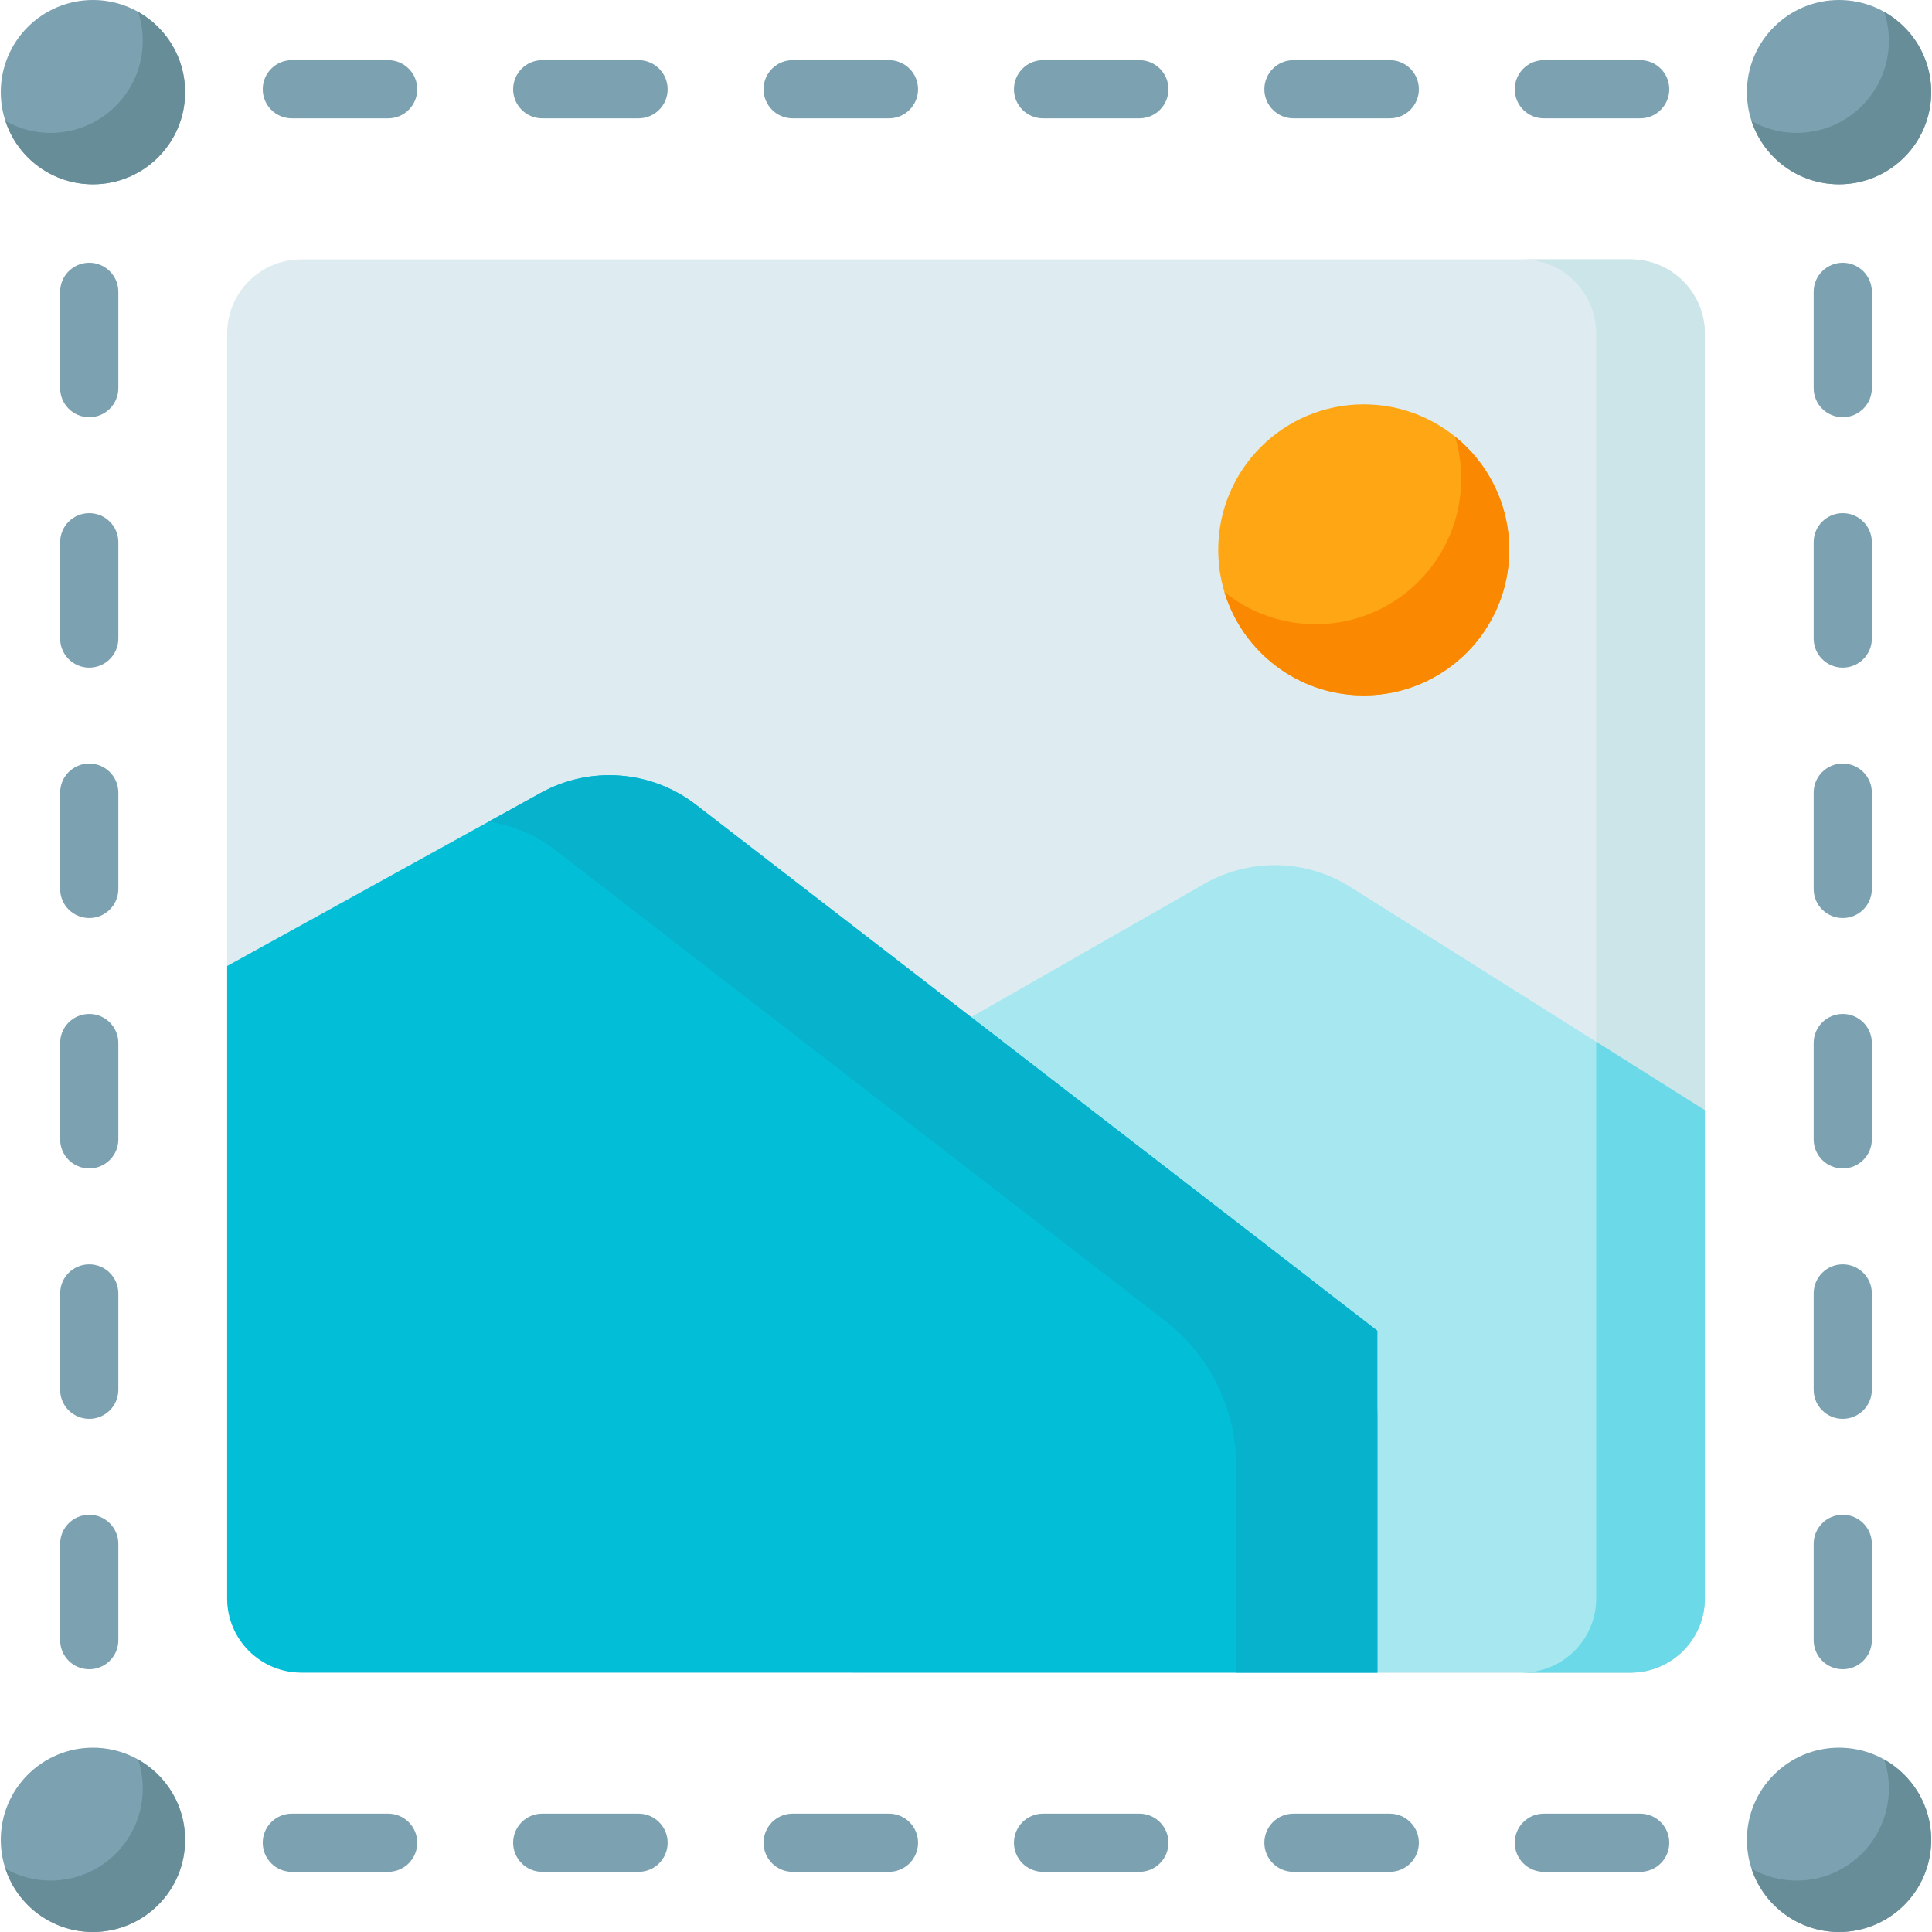 <svg id="Capa_1" enable-background="new 0 0 512 512" height="512" viewBox="0 0 512 512" width="512" xmlns="http://www.w3.org/2000/svg"><g><g><g><g><path d="m434.662 496.062h-25.523c-4.259 0-7.711-3.452-7.711-7.711s3.452-7.711 7.711-7.711h25.523c4.259 0 7.711 3.452 7.711 7.711-.001 4.259-3.452 7.711-7.711 7.711zm-66.361 0h-25.523c-4.259 0-7.711-3.452-7.711-7.711s3.452-7.711 7.711-7.711h25.523c4.259 0 7.711 3.452 7.711 7.711s-3.452 7.711-7.711 7.711zm-66.36 0h-25.524c-4.259 0-7.711-3.452-7.711-7.711s3.452-7.711 7.711-7.711h25.524c4.259 0 7.711 3.452 7.711 7.711s-3.452 7.711-7.711 7.711zm-66.36 0h-25.523c-4.259 0-7.711-3.452-7.711-7.711s3.452-7.711 7.711-7.711h25.523c4.259 0 7.711 3.452 7.711 7.711-.001 4.259-3.452 7.711-7.711 7.711zm-66.361 0h-25.523c-4.259 0-7.711-3.452-7.711-7.711s3.452-7.711 7.711-7.711h25.523c4.259 0 7.711 3.452 7.711 7.711s-3.452 7.711-7.711 7.711zm-66.36 0h-25.524c-4.259 0-7.711-3.452-7.711-7.711s3.452-7.711 7.711-7.711h25.524c4.259 0 7.711 3.452 7.711 7.711s-3.452 7.711-7.711 7.711z" fill="#7ca1b1"/></g><g><path d="m23.649 442.374c-4.259 0-7.711-3.452-7.711-7.711v-25.523c0-4.259 3.452-7.711 7.711-7.711s7.711 3.452 7.711 7.711v25.523c0 4.259-3.452 7.711-7.711 7.711zm0-66.361c-4.259 0-7.711-3.452-7.711-7.711v-25.523c0-4.259 3.452-7.711 7.711-7.711s7.711 3.452 7.711 7.711v25.523c0 4.259-3.452 7.711-7.711 7.711zm0-66.36c-4.259 0-7.711-3.452-7.711-7.711v-25.524c0-4.259 3.452-7.711 7.711-7.711s7.711 3.452 7.711 7.711v25.524c0 4.259-3.452 7.711-7.711 7.711zm0-66.361c-4.259 0-7.711-3.452-7.711-7.711v-25.523c0-4.259 3.452-7.711 7.711-7.711s7.711 3.452 7.711 7.711v25.523c0 4.26-3.452 7.711-7.711 7.711zm0-66.359c-4.259 0-7.711-3.452-7.711-7.711v-25.524c0-4.259 3.452-7.711 7.711-7.711s7.711 3.452 7.711 7.711v25.524c0 4.259-3.452 7.711-7.711 7.711zm0-66.361c-4.259 0-7.711-3.452-7.711-7.711v-25.524c0-4.259 3.452-7.711 7.711-7.711s7.711 3.452 7.711 7.711v25.524c0 4.259-3.452 7.711-7.711 7.711z" fill="#7ca1b1"/></g><g><path d="m434.663 31.36h-25.524c-4.259 0-7.711-3.452-7.711-7.711s3.452-7.711 7.711-7.711h25.524c4.259 0 7.711 3.452 7.711 7.711s-3.452 7.711-7.711 7.711zm-66.361 0h-25.523c-4.259 0-7.711-3.452-7.711-7.711s3.452-7.711 7.711-7.711h25.523c4.259 0 7.711 3.452 7.711 7.711s-3.452 7.711-7.711 7.711zm-66.361 0h-25.523c-4.259 0-7.711-3.452-7.711-7.711s3.452-7.711 7.711-7.711h25.523c4.259 0 7.711 3.452 7.711 7.711s-3.452 7.711-7.711 7.711zm-66.359 0h-25.524c-4.259 0-7.711-3.452-7.711-7.711s3.452-7.711 7.711-7.711h25.524c4.259 0 7.711 3.452 7.711 7.711s-3.452 7.711-7.711 7.711zm-66.361 0h-25.523c-4.259 0-7.711-3.452-7.711-7.711s3.452-7.711 7.711-7.711h25.523c4.259 0 7.711 3.452 7.711 7.711s-3.452 7.711-7.711 7.711zm-66.361 0h-25.523c-4.259 0-7.711-3.452-7.711-7.711s3.452-7.711 7.711-7.711h25.523c4.259 0 7.711 3.452 7.711 7.711s-3.452 7.711-7.711 7.711z" fill="#7ca1b1"/></g><g><path d="m488.351 442.374c-4.259 0-7.711-3.452-7.711-7.711v-25.524c0-4.259 3.452-7.711 7.711-7.711s7.711 3.452 7.711 7.711v25.524c0 4.259-3.452 7.711-7.711 7.711zm0-66.361c-4.259 0-7.711-3.452-7.711-7.711v-25.524c0-4.259 3.452-7.711 7.711-7.711s7.711 3.452 7.711 7.711v25.524c0 4.259-3.452 7.711-7.711 7.711zm0-66.361c-4.259 0-7.711-3.452-7.711-7.711v-25.523c0-4.259 3.452-7.711 7.711-7.711s7.711 3.452 7.711 7.711v25.523c0 4.259-3.452 7.711-7.711 7.711zm0-66.36c-4.259 0-7.711-3.452-7.711-7.711v-25.524c0-4.259 3.452-7.711 7.711-7.711s7.711 3.452 7.711 7.711v25.524c0 4.26-3.452 7.711-7.711 7.711zm0-66.36c-4.259 0-7.711-3.452-7.711-7.711v-25.523c0-4.259 3.452-7.711 7.711-7.711s7.711 3.452 7.711 7.711v25.523c0 4.259-3.452 7.711-7.711 7.711zm0-66.361c-4.259 0-7.711-3.452-7.711-7.711v-25.523c0-4.259 3.452-7.711 7.711-7.711s7.711 3.452 7.711 7.711v25.523c0 4.259-3.452 7.711-7.711 7.711z" fill="#7ca1b1"/></g></g><g fill="#7ca1b1"><g><circle cx="487.37" cy="24.42" r="24.42"/><circle cx="24.629" cy="24.42" r="24.42"/></g><g><circle cx="487.37" cy="487.58" r="24.42"/><circle cx="24.629" cy="487.58" r="24.42"/></g></g><g fill="#678d98"><g><path d="m511.791 24.42c0 13.489-10.939 24.417-24.417 24.417-10.816 0-19.986-7.022-23.194-16.768 3.537 2.005 7.628 3.146 11.977 3.146 13.489 0 24.417-10.939 24.417-24.417 0-2.673-.432-5.243-1.234-7.649 7.434 4.174 12.451 12.131 12.451 21.271z"/><path d="m49.053 24.42c0 13.489-10.939 24.417-24.428 24.417-10.805 0-19.986-7.022-23.184-16.768 3.537 2.005 7.618 3.146 11.967 3.146 13.489 0 24.428-10.939 24.428-24.417 0-2.673-.432-5.243-1.234-7.649 7.434 4.174 12.451 12.131 12.451 21.271z"/></g><g><path d="m511.791 487.58c0 13.489-10.939 24.417-24.417 24.417-10.816 0-19.986-7.022-23.194-16.768 3.537 2.005 7.628 3.146 11.977 3.146 13.489 0 24.417-10.929 24.417-24.417 0-2.673-.432-5.243-1.234-7.649 7.434 4.174 12.451 12.131 12.451 21.271z"/><path d="m49.053 487.58c0 13.489-10.939 24.417-24.428 24.417-10.805 0-19.986-7.022-23.184-16.768 3.537 2.005 7.618 3.146 11.967 3.146 13.489 0 24.428-10.929 24.428-24.417 0-2.673-.432-5.243-1.234-7.649 7.434 4.174 12.451 12.131 12.451 21.271z"/></g></g></g><g><path d="m432.131 443.267h-352.265c-10.863 0-19.669-8.806-19.669-19.669v-335.196c0-10.863 8.806-19.669 19.669-19.669h352.265c10.863 0 19.669 8.806 19.669 19.669v335.196c0 10.863-8.806 19.669-19.669 19.669z" fill="#deecf1"/><path d="m451.801 88.4v335.2c0 10.86-8.812 19.662-19.672 19.662h-28.777c10.86 0 19.662-8.801 19.662-19.662v-335.2c0-10.86-8.801-19.662-19.662-19.662h28.777c10.86 0 19.672 8.801 19.672 19.662z" fill="#cbe5e8"/><path d="m225.72 287.615 93.47-53.396c12.046-6.881 26.903-6.563 38.643.828l93.967 59.158v129.393c0 10.863-8.806 19.669-19.669 19.669h-206.411z" fill="#a6e7f0"/><path d="m451.801 294.207v129.393c0 10.86-8.812 19.662-19.672 19.662h-28.777c10.86 0 19.662-8.801 19.662-19.662v-147.516z" fill="#6bd9e7"/><path d="m60.198 256 83.128-45.887c13.104-7.233 29.252-5.996 41.101 3.149l162.428 125.361c11.457 8.842 18.167 22.497 18.167 36.969v67.675h-285.156c-10.863 0-19.669-8.806-19.669-19.669v-167.598z" fill="#03bed7"/><path d="m365.026 352.639v90.623h-37.426v-54.759c0-15.099-7-29.344-18.953-38.569l-161.643-124.749c-5.224-4.032-11.272-6.525-17.537-7.425l13.863-7.652c13.104-7.229 29.243-5.994 41.101 3.154z" fill="#07b2cd"/><circle cx="361.409" cy="145.724" fill="#fea613" r="38.566"/><path d="m399.97 145.726c0 21.298-17.266 38.564-38.564 38.564-17.407 0-32.126-11.543-36.917-27.39 6.612 5.333 15.033 8.519 24.181 8.519 21.298 0 38.564-17.266 38.564-38.564 0-3.88-.574-7.63-1.637-11.164 8.77 7.068 14.373 17.896 14.373 30.035z" fill="#fb8801"/></g></g></svg>